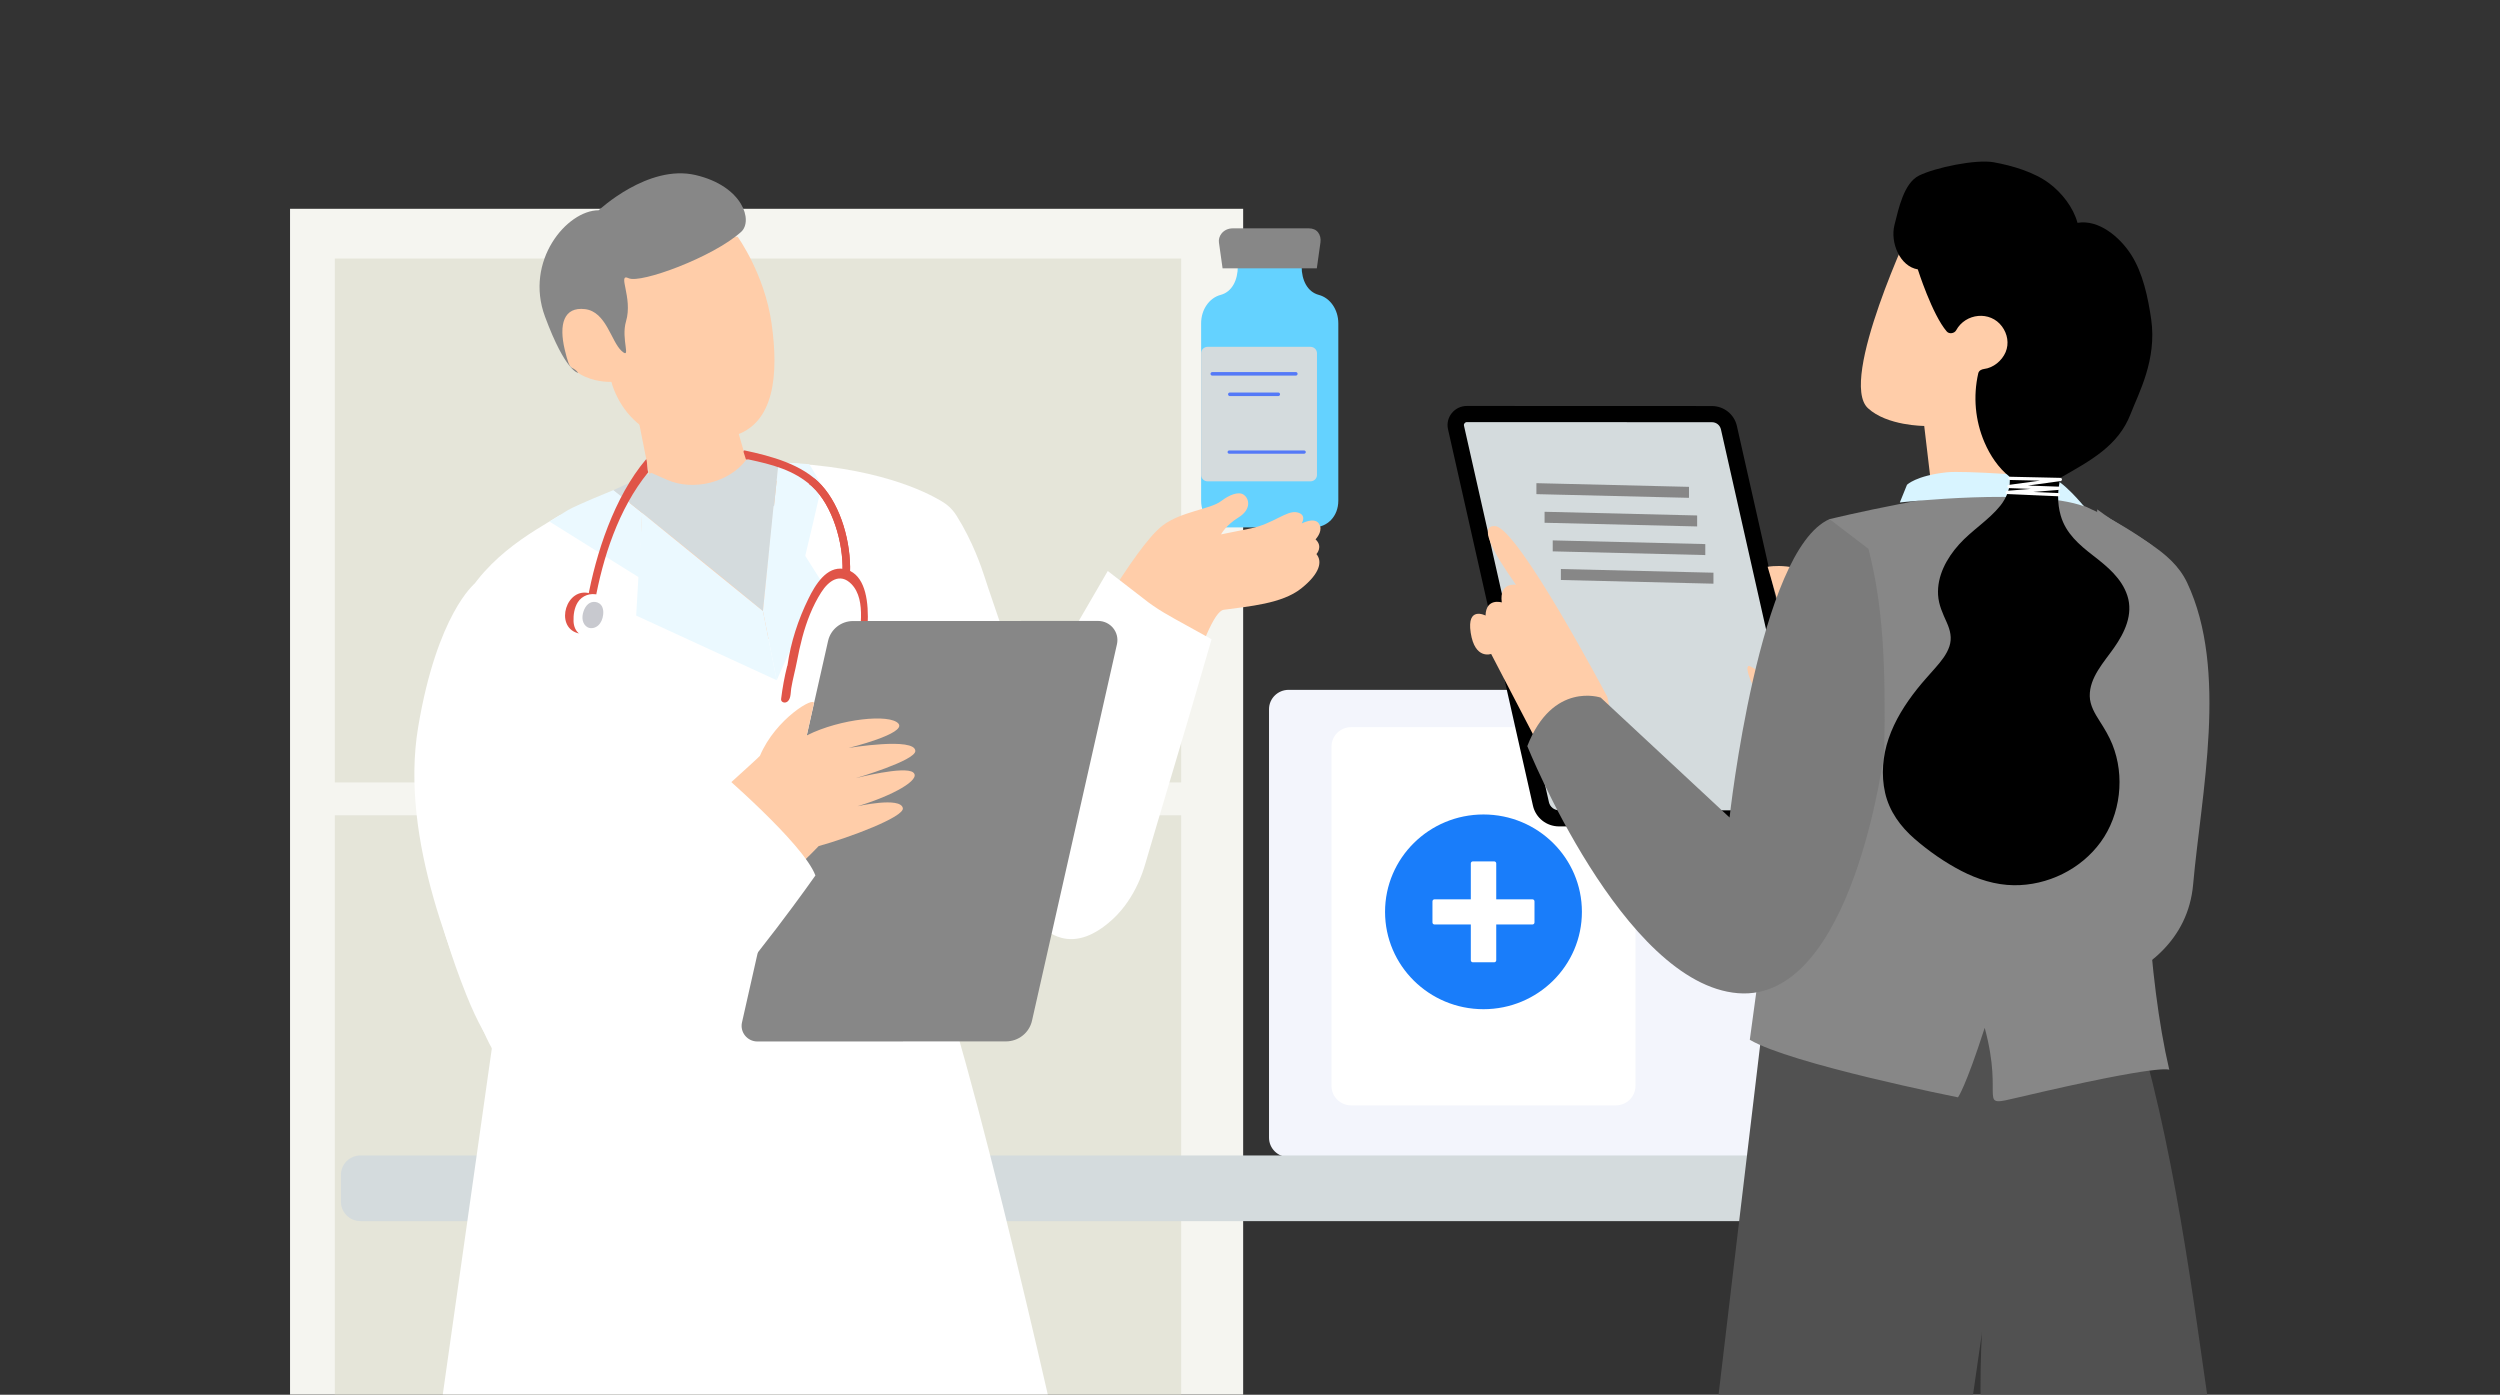 <svg width="190" height="106" viewBox="0 0 190 106" fill="none" xmlns="http://www.w3.org/2000/svg">
<rect x="0" y="0" width="190" height="106" fill="#333333" stroke="none"/>
<g clip-path="url(#clip0_1988_48817)">
<mask id="mask0_1988_48817" style="mask-type:luminance" maskUnits="userSpaceOnUse" x="19" y="-5" width="167" height="120">
<path d="M184.008 -4.957H20.613C19.79 -4.957 19.123 -4.297 19.123 -3.483V113.073C19.123 113.887 19.79 114.547 20.613 114.547H184.008C184.831 114.547 185.499 113.887 185.499 113.073V-3.483C185.499 -4.297 184.831 -4.957 184.008 -4.957Z" fill="white"/>
</mask>
<g mask="url(#mask0_1988_48817)">
<path d="M94.48 15.871H22.043V116.106H94.48V15.871Z" fill="#F5F5F0"/>
<path d="M89.767 19.65H25.446V116.045H89.767V19.65Z" fill="#E5E5D9"/>
<path d="M91.998 59.467H23.734V61.961H91.998V59.467Z" fill="#F5F5F0"/>
<path d="M156.769 52.428H97.936C97.113 52.428 96.445 53.088 96.445 53.902V86.463C96.445 87.278 97.113 87.938 97.936 87.938H156.769C157.592 87.938 158.259 87.278 158.259 86.463V53.902C158.259 53.088 157.592 52.428 156.769 52.428Z" fill="#F3F5FC"/>
<path d="M122.805 55.264H102.685C101.862 55.264 101.195 55.924 101.195 56.738V82.534C101.195 83.348 101.862 84.008 102.685 84.008H122.805C123.628 84.008 124.295 83.348 124.295 82.534V56.738C124.295 55.924 123.628 55.264 122.805 55.264Z" fill="white"/>
<path d="M112.745 76.699C116.876 76.699 120.225 73.386 120.225 69.3C120.225 65.213 116.876 61.9 112.745 61.9C108.613 61.9 105.264 65.213 105.264 69.3C105.264 73.386 108.613 76.699 112.745 76.699Z" fill="#197DFA"/>
<path d="M113.558 65.465H111.937C111.852 65.465 111.782 65.534 111.782 65.618V72.981C111.782 73.066 111.852 73.134 111.937 73.134H113.558C113.644 73.134 113.714 73.066 113.714 72.981V65.618C113.714 65.534 113.644 65.465 113.558 65.465Z" fill="white"/>
<path d="M108.867 68.503V70.106C108.867 70.191 108.937 70.26 109.022 70.26H116.466C116.552 70.26 116.621 70.191 116.621 70.106V68.503C116.621 68.418 116.552 68.349 116.466 68.349H109.022C108.937 68.349 108.867 68.418 108.867 68.503Z" fill="white"/>
<path d="M118.488 62.806L137.372 62.814C138.142 62.814 138.713 62.108 138.545 61.365L132.001 32.365C131.802 31.485 131.014 30.859 130.102 30.859L111.483 30.852C110.542 30.852 109.844 31.714 110.049 32.623L116.505 61.235C116.712 62.154 117.535 62.807 118.487 62.807L118.488 62.806Z" fill="black"/>
<path d="M118.49 61.579C118.117 61.579 117.801 61.327 117.719 60.967L111.263 32.355C111.243 32.268 111.276 32.203 111.308 32.165C111.339 32.127 111.394 32.08 111.485 32.08L130.104 32.087C130.437 32.087 130.719 32.312 130.791 32.633L137.324 61.586L118.49 61.579Z" fill="#D4DBDD"/>
<path d="M128.363 37.835L116.767 37.555V36.721L128.363 37V37.835Z" fill="#878787"/>
<path d="M128.983 40.01L117.387 39.73V38.895L128.983 39.175V40.01Z" fill="#878787"/>
<path d="M129.602 42.185L118.007 41.904V41.07L129.602 41.35V42.185Z" fill="#878787"/>
<path d="M130.222 44.36L118.627 44.08V43.246L130.222 43.525V44.36Z" fill="#878787"/>
<path d="M143.358 61.656C143.258 61.625 138.159 56.466 138.061 56.434C133.966 55.1 132.303 50.501 132.938 50.614C133.323 50.682 136.373 52.999 136.332 52.926C136.332 52.926 136.258 51.215 136.07 49.735C135.883 48.254 134.34 43.075 134.34 43.075C134.34 43.075 136.83 42.607 138.504 44.3C138.983 44.783 141.351 48.88 142.09 51.155C142.09 51.155 144.688 53.389 147.782 56.651" fill="#FFCDA9"/>
<path d="M159.388 38.713C162.108 40.762 165.014 41.717 166.228 44.296C169.365 50.962 167.286 60.358 166.68 67.204C165.924 75.76 153.747 76.398 153.747 76.398C153.366 70.421 148.648 68.915 148.648 68.915L158.942 60.236L159.387 38.713H159.388Z" fill="#878787"/>
<path d="M100.229 22.412C99.362 22.185 98.924 21.288 98.924 20.254V19.916H94.073V20.254C94.073 21.288 93.634 22.185 92.768 22.412C91.901 22.64 91.285 23.536 91.285 24.571V38.044C91.285 39.266 92.136 40.082 93.184 40.082H99.813C100.862 40.082 101.712 39.266 101.712 38.044V24.571C101.712 23.536 101.096 22.64 100.229 22.412Z" fill="#64D2FF"/>
<path d="M99.48 17.355H93.682C93.338 17.355 93.028 17.502 92.83 17.756C92.676 17.954 92.607 18.2 92.639 18.428L92.916 20.394H100.078L100.354 18.428C100.395 18.14 100.33 17.863 100.176 17.664C100.019 17.462 99.778 17.355 99.481 17.355H99.48Z" fill="#878787"/>
<path d="M146.888 17.486C146.888 17.486 141.733 28.345 143.793 30.259C145.112 31.484 147.675 31.484 147.675 31.484L148.083 34.941L153.995 35.835C153.995 35.835 159.009 19.721 146.888 17.488V17.486Z" fill="white"/>
<path d="M99.598 26.359H91.778C91.506 26.359 91.285 26.578 91.285 26.847V36.094C91.285 36.363 91.506 36.582 91.778 36.582H99.598C99.87 36.582 100.091 36.363 100.091 36.094V26.847C100.091 26.578 99.87 26.359 99.598 26.359Z" fill="#D4DBDD"/>
<path d="M159.456 87.814H27.401C26.577 87.814 25.91 88.475 25.91 89.289V91.33C25.91 92.145 26.577 92.805 27.401 92.805H159.456C160.279 92.805 160.947 92.145 160.947 91.33V89.289C160.947 88.475 160.279 87.814 159.456 87.814Z" fill="#D4DBDD"/>
<path d="M147.781 64.371L135.625 63.961C135.625 63.961 124.206 158.875 122.905 173.391L119.877 176.87C118.918 177.971 119.653 179.757 121.065 179.757H135.004C137.758 179.757 140.01 177.428 140.084 174.504L150.608 101.43L151.116 96.12C151.116 96.12 149.84 103.793 151.02 114.545C153.038 132.93 163.953 163.638 174.337 173.767L173.272 175.42C172.087 177.259 173.326 179.756 175.424 179.756H178.456C182.058 179.756 185.442 176.879 187.874 174.057C190.936 170.506 191.83 169.105 194.421 164.603C195.058 163.496 195.719 161.276 194.493 159.593C189.309 152.477 174.868 132.267 171.252 123.113C166.822 111.9 167.393 83.216 157.174 65.061L147.782 64.37L147.781 64.371Z" fill="#515151"/>
<path d="M163.574 41.457C163.574 41.457 161.509 66.889 164.865 81.308C164.865 81.308 164.495 80.791 153.413 83.398C150.108 84.175 152.355 83.746 150.838 78.114C149.363 82.685 148.807 83.398 148.807 83.398C148.807 83.398 136.05 80.85 132.985 79.023C132.985 79.023 137.806 43.033 139.041 39.453C139.041 39.453 148.489 37.168 153.209 37.168C157.928 37.168 163.573 41.457 163.573 41.457H163.574Z" fill="#878787"/>
<path d="M80.389 51.702C81.906 49.454 86.185 41.583 88.369 39.933C89.784 38.866 91.995 38.702 92.799 38.087C93.409 37.619 94.119 37.329 94.511 37.592C94.972 37.9 95.104 38.727 94.127 39.325C93.151 39.923 92.8 40.613 92.8 40.613C92.8 40.613 93.391 40.501 95.073 40.156C96.754 39.81 97.797 38.764 98.579 38.938C99.36 39.111 98.927 39.781 98.927 39.781C99.692 39.425 100.167 39.493 100.326 39.979C100.485 40.464 99.982 40.992 99.982 40.992C100.575 41.543 100.049 42.111 100.049 42.111C100.5 42.653 100.355 43.555 98.894 44.721C97.434 45.887 94.911 46.08 92.996 46.345C91.581 46.54 88.789 57.046 87.245 62.857C86.596 65.306 83.881 66.585 81.546 65.55C80.63 65.145 79.715 64.582 78.946 63.801L80.388 51.704L80.389 51.702Z" fill="#FFCDA9"/>
<path d="M32.435 114.546L81.57 114.527C81.57 114.527 73.499 77.874 70.282 71.299L38.259 73.473L32.437 114.546H32.435Z" fill="white"/>
<path d="M42.54 39.161C40.462 40.445 36.382 42.527 34.555 47.034C31.689 54.104 32.091 56.958 32.116 61.531C32.132 64.52 33.119 69.804 35.439 75.604C37.192 79.985 38.579 80.773 39.052 81.008C42.255 82.591 44.577 81.246 49.699 77.571C52.179 75.79 55.268 73.343 58.589 70.078C59.696 68.99 60.829 67.81 61.972 66.535L57.181 60.018C69.607 65.951 78.557 70.245 79.984 71.004C80.107 71.069 80.504 71.284 81.063 71.352C82.507 71.526 83.734 70.557 84.211 70.17C86.202 68.553 86.881 66.202 87.045 65.641C88.101 62.002 89.908 56.13 92.08 48.585L90.231 47.561C88.922 46.836 87.937 46.325 86.88 45.471L84.191 43.395L78.093 53.896C77.69 52.036 75.363 45.54 74.834 43.86C74.594 43.12 73.933 41.151 72.695 39.188C72.347 38.637 71.941 38.311 71.484 38.046C70.367 37.397 66.575 35.422 59.172 35.17" fill="white"/>
<path d="M47.267 25.543L49.621 37.452L46.455 38.888C46.455 38.888 54.074 44.931 58.951 49.009L60.255 36.608L57.138 36.424L55.132 29.468L47.267 25.544V25.543Z" fill="#FFCDA9"/>
<path d="M56.064 17.999C56.064 17.999 58.097 20.805 58.636 24.557C59.189 28.401 58.892 32.261 55.699 33.134C47.883 35.273 46.468 29.021 46.468 29.021C46.468 29.021 42.501 29.244 42.5 25.291C42.5 22.789 45.901 22.799 46.663 25.29C46.663 25.29 47.282 25.698 47.23 23.311C47.206 22.234 45.835 16.763 56.063 17.999H56.064Z" fill="#FFCDA9"/>
<path d="M46.624 37.246L45.012 37.916C44.71 38.041 43.444 38.595 43.166 38.766L41.756 39.636L48.6 43.907L48.802 38.981" fill="#EBF9FF"/>
<path d="M59.171 35.171L60.233 35.187L61.486 35.281C61.554 35.281 62.426 36.859 62.426 36.859C62.494 36.877 61.025 42.967 61.025 42.967L58.484 41.694L59.169 35.17L59.171 35.171Z" fill="#EBF9FF"/>
<path d="M49.502 35.94L46.624 37.246C46.624 37.246 53.55 42.739 57.985 46.446L59.171 35.173L57.454 35.006L56.717 34.943C55.416 36.676 52.695 37.345 50.703 36.468L49.503 35.94H49.502Z" fill="#D4DBDD"/>
<path d="M57.984 46.444L59.031 51.699L48.35 46.784L48.802 38.98" fill="#EBF9FF"/>
<path d="M62.404 44.152L58.795 38.435L57.984 46.445L59.031 51.701L62.404 44.152Z" fill="#EBF9FF"/>
<path d="M153.209 37.168C153.209 37.168 158.738 19.401 145.374 16.939C145.374 16.939 139.69 28.911 141.962 31.021C143.416 32.371 146.241 32.371 146.241 32.371L146.691 36.181L153.209 37.167V37.168Z" fill="#FFCDA9"/>
<path d="M158.383 38.477C158.383 38.477 156.71 36.434 155.853 36.303C154.996 36.171 149.219 35.755 147.942 35.896C145.597 36.154 144.93 36.847 144.93 36.847L144.387 38.188C144.387 38.188 154.508 37.062 158.382 38.478L158.383 38.477Z" fill="#D8F4FF"/>
<path d="M98.479 28.548H92.136C92.059 28.548 91.998 28.487 91.998 28.412C91.998 28.337 92.06 28.275 92.136 28.275H98.479C98.556 28.275 98.617 28.337 98.617 28.412C98.617 28.487 98.555 28.548 98.479 28.548Z" fill="#5479F7"/>
<path d="M99.116 34.482H93.419C93.351 34.482 93.295 34.427 93.295 34.359C93.295 34.292 93.351 34.236 93.419 34.236H99.116C99.184 34.236 99.24 34.292 99.24 34.359C99.24 34.427 99.184 34.482 99.116 34.482Z" fill="#5479F7"/>
<path d="M97.146 30.103H93.47C93.393 30.103 93.332 30.041 93.332 29.966C93.332 29.892 93.394 29.83 93.47 29.83H97.146C97.223 29.83 97.284 29.892 97.284 29.966C97.284 30.041 97.222 30.103 97.146 30.103Z" fill="#5479F7"/>
<path d="M122.347 53.838L122.156 52.962C122.156 52.962 115.376 40.104 113.635 39.985C111.883 39.865 114.778 43.796 115.216 44.445C115.216 44.445 113.926 44.216 114.135 45.784C114.135 45.784 112.938 45.413 112.901 46.782C112.901 46.782 111.455 46.026 111.774 48.093C112.093 50.161 113.327 49.698 113.327 49.698L116.651 56.084L122.349 53.839L122.347 53.838Z" fill="#FFCDA9"/>
<path d="M139.042 39.453C133.666 41.821 131.447 62.131 131.447 62.131L121.655 53.018C121.655 53.018 117.999 51.759 116.074 56.705C116.074 56.705 123.333 74.787 132.091 75.483C140.848 76.177 143.202 57.167 143.202 57.167C143.336 50.166 143.075 45.948 142.007 41.717L139.041 39.453H139.042Z" fill="#7B7B7B"/>
<path d="M161.682 45.28C161.257 43.959 160.15 43.052 159.086 42.229C158.007 41.395 157.002 40.533 156.614 39.182C156.342 38.239 156.367 37.251 156.598 36.307C158.885 34.998 160.991 33.893 161.929 31.454C162.529 29.892 163.936 27.354 163.49 24.263C163.253 22.621 162.857 20.732 161.955 19.337C161.101 18.015 159.503 16.659 157.89 16.936C157.573 15.764 156.701 14.65 155.736 13.93C154.59 13.076 152.939 12.589 151.521 12.332C150.176 12.089 147.076 12.734 145.846 13.344C144.694 13.917 144.295 15.849 143.979 17.102C143.645 18.43 144.389 20.248 145.754 20.473C145.754 20.473 146.847 23.914 147.954 25.193C148.141 25.411 148.536 25.343 148.667 25.102C149.376 23.799 151.255 23.594 152.154 24.814C152.57 25.377 152.703 26.114 152.425 26.767C152.147 27.416 151.501 27.954 150.786 28.043C150.592 28.068 150.396 28.165 150.347 28.372C149.949 30.126 150.11 31.966 150.822 33.621C151.24 34.595 151.871 35.557 152.719 36.223C152.856 36.981 152.501 37.843 152.026 38.431C151.125 39.55 149.845 40.309 148.887 41.379C147.944 42.429 147.209 43.772 147.294 45.218C147.339 45.976 147.648 46.623 147.953 47.305C148.22 47.901 148.364 48.486 148.155 49.122C147.954 49.736 147.518 50.264 147.097 50.746C146.625 51.285 146.139 51.811 145.693 52.374C144.789 53.516 144.004 54.755 143.534 56.138C143.086 57.451 142.961 58.895 143.268 60.252C143.586 61.655 144.429 62.815 145.508 63.752C146.584 64.685 147.797 65.534 149.065 66.19C150.299 66.827 151.645 67.26 153.046 67.277C155.615 67.309 158.151 66.063 159.651 63.998C161.176 61.9 161.503 58.972 160.54 56.578C160.288 55.951 159.947 55.387 159.584 54.819C159.213 54.235 158.834 53.617 158.821 52.907C158.795 51.49 159.903 50.322 160.667 49.231C161.473 48.081 162.138 46.697 161.682 45.279V45.28Z" fill="black"/>
<path d="M156.44 37.717C156.44 37.717 156.437 37.717 156.435 37.717L152.544 37.547C152.478 37.544 152.426 37.492 152.425 37.426C152.425 37.361 152.473 37.307 152.539 37.301L154.341 37.156L152.679 37.097C152.615 37.095 152.563 37.044 152.56 36.981C152.556 36.917 152.604 36.861 152.667 36.853L155.034 36.529L152.754 36.478C152.686 36.477 152.631 36.42 152.632 36.353C152.633 36.286 152.689 36.232 152.756 36.232C152.756 36.232 152.758 36.232 152.759 36.232L156.588 36.317C156.653 36.318 156.706 36.369 156.71 36.433C156.713 36.497 156.668 36.553 156.603 36.562L154.118 36.902L156.468 36.986C156.533 36.988 156.586 37.041 156.587 37.106C156.588 37.171 156.538 37.226 156.473 37.231L154.528 37.388L156.443 37.472C156.511 37.474 156.564 37.532 156.562 37.6C156.559 37.666 156.504 37.718 156.438 37.718L156.44 37.717Z" fill="white"/>
<path d="M62.426 36.86C60.981 35.281 58.593 34.661 56.598 34.234C56.393 34.19 56.607 34.597 56.639 34.76C56.693 35.023 56.743 34.887 56.904 34.922C58.649 35.295 60.338 35.714 61.705 36.96C63.292 38.406 64.097 41.299 64.031 43.395C64.019 43.768 64.592 43.868 64.604 43.491C64.675 41.274 63.945 38.519 62.427 36.859L62.426 36.86Z" fill="#E05448"/>
<path d="M64.147 43.242C62.815 42.994 61.943 44.48 61.447 45.49C60.659 47.093 60.095 48.811 59.848 50.581C59.841 50.599 59.83 50.612 59.823 50.632C59.617 51.45 59.468 52.277 59.365 53.116C59.338 53.337 59.566 53.44 59.748 53.373C60.126 53.231 60.079 52.648 60.131 52.325C60.243 51.637 60.433 50.965 60.564 50.282C60.682 49.661 60.813 49.045 60.977 48.435C61.299 47.236 61.746 46.066 62.412 45.019C62.967 44.148 63.839 43.5 64.708 44.389C65.907 45.613 65.311 48.142 65.132 49.645C64.957 51.12 64.728 52.584 64.465 54.043C64.398 54.417 64.973 54.495 65.04 54.124C65.466 51.766 65.958 49.277 65.958 46.869C65.958 45.12 65.542 43.502 64.148 43.242H64.147Z" fill="#E05448"/>
<path d="M62.426 36.862C62.261 36.68 62.083 36.518 61.899 36.363C61.763 36.506 61.628 36.65 61.492 36.792C61.562 36.85 61.637 36.901 61.705 36.963C63.293 38.409 64.097 41.302 64.032 43.398C64.019 43.771 64.592 43.872 64.604 43.493C64.675 41.277 63.945 38.522 62.427 36.862H62.426Z" fill="#E05448"/>
<path d="M49.114 34.892C46.677 37.759 45.276 42.114 44.653 45.574C44.586 45.944 45.144 46.103 45.212 45.73C45.803 42.442 46.989 38.676 49.268 35.888C49.175 35.693 49.205 35.085 49.114 34.891V34.892Z" fill="#E05448"/>
<path d="M44.86 45.104C43.035 44.552 42.134 47.596 43.889 48.115C44.248 48.22 44.401 47.653 44.043 47.547C43.478 47.38 43.576 46.719 43.818 46.321C44.051 45.941 44.408 45.675 44.86 45.692C45.233 45.707 45.218 45.212 44.86 45.104Z" fill="#E05448"/>
<path d="M45.484 45.213C44.867 45.027 44.232 45.269 43.916 45.766C43.645 46.191 43.572 46.732 43.589 47.213C43.602 47.593 43.749 47.996 44.098 48.216C44.466 48.449 44.995 48.419 45.374 48.201C46.217 47.718 46.36 46.539 46.069 45.753C45.968 45.481 45.748 45.293 45.483 45.213H45.484Z" fill="white"/>
<path d="M45.225 45.745C45.045 45.728 44.856 45.779 44.706 45.903C44.533 46.044 44.419 46.252 44.347 46.468C44.275 46.684 44.241 46.92 44.287 47.144C44.333 47.367 44.466 47.577 44.663 47.677C44.922 47.808 45.251 47.728 45.468 47.529C45.686 47.33 45.801 47.033 45.838 46.736C45.863 46.534 45.855 46.323 45.775 46.139C45.673 45.901 45.457 45.768 45.226 45.745H45.225Z" fill="#C8C9CF"/>
<path d="M76.448 79.146L57.565 79.153C56.795 79.153 56.224 78.448 56.391 77.705L62.935 48.705C63.134 47.825 63.923 47.199 64.834 47.199L83.453 47.191C84.395 47.191 85.093 48.054 84.888 48.963L78.432 77.575C78.225 78.494 77.401 79.147 76.45 79.147L76.448 79.146Z" fill="#878787"/>
<path d="M52.275 62.476C52.31 62.378 57.715 57.536 57.755 57.442C58.946 54.6 61.99 52.848 61.852 53.471C61.769 53.85 61.478 55.157 61.354 55.718C61.309 55.917 61.291 55.905 61.365 55.868C63.846 54.626 67.635 54.232 68.281 54.993C68.927 55.755 64.489 56.845 64.489 56.845C64.489 56.845 69.544 56.006 69.565 57.073C69.58 57.807 65.038 59.14 65.038 59.14C65.038 59.14 68.764 58.18 69.405 58.708C70.046 59.237 67.86 60.469 65.162 61.276C65.162 61.276 68.451 60.529 68.616 61.42C68.739 62.084 64.546 63.659 62.22 64.302C62.22 64.302 59.862 66.783 56.448 69.716" fill="#FFCDA9"/>
<path d="M54.421 58.418C54.421 58.418 61.066 64.089 61.971 66.536C61.971 66.536 57.162 73.406 52.899 77.886C50.297 80.619 46.174 82.46 45.281 83.175C42.925 85.063 38.926 83.428 36.782 78.452C34.639 73.477 30.344 63.869 31.779 55.266C33.216 46.662 36.071 44.361 36.071 44.361C36.071 44.361 40.649 48.793 41.759 53.347C42.55 56.594 45.873 66.382 45.851 69.301C45.851 69.301 52.582 60.116 54.422 58.418H54.421Z" fill="white"/>
<path d="M56.326 17.623C54.19 19.549 48.683 21.568 47.78 21.146C46.878 20.723 48.114 22.613 47.579 24.418C47.171 25.793 48.023 27.388 47.232 26.662C46.441 25.936 46.07 23.681 44.456 23.493C42.842 23.305 42.464 24.647 42.919 26.568C43.373 28.488 43.428 27.648 43.942 28.341C43.942 28.341 42.984 28.283 41.418 24.057C39.852 19.831 43.08 15.98 45.501 15.98C45.501 15.98 49.252 12.458 52.86 13.303C56.468 14.148 57.249 16.791 56.326 17.623Z" fill="#878787"/>
</g>
</g>
<defs>
<clipPath id="clip0_1988_48817">
<rect width="190" height="120" fill="white"/>
</clipPath>
</defs>
</svg>
